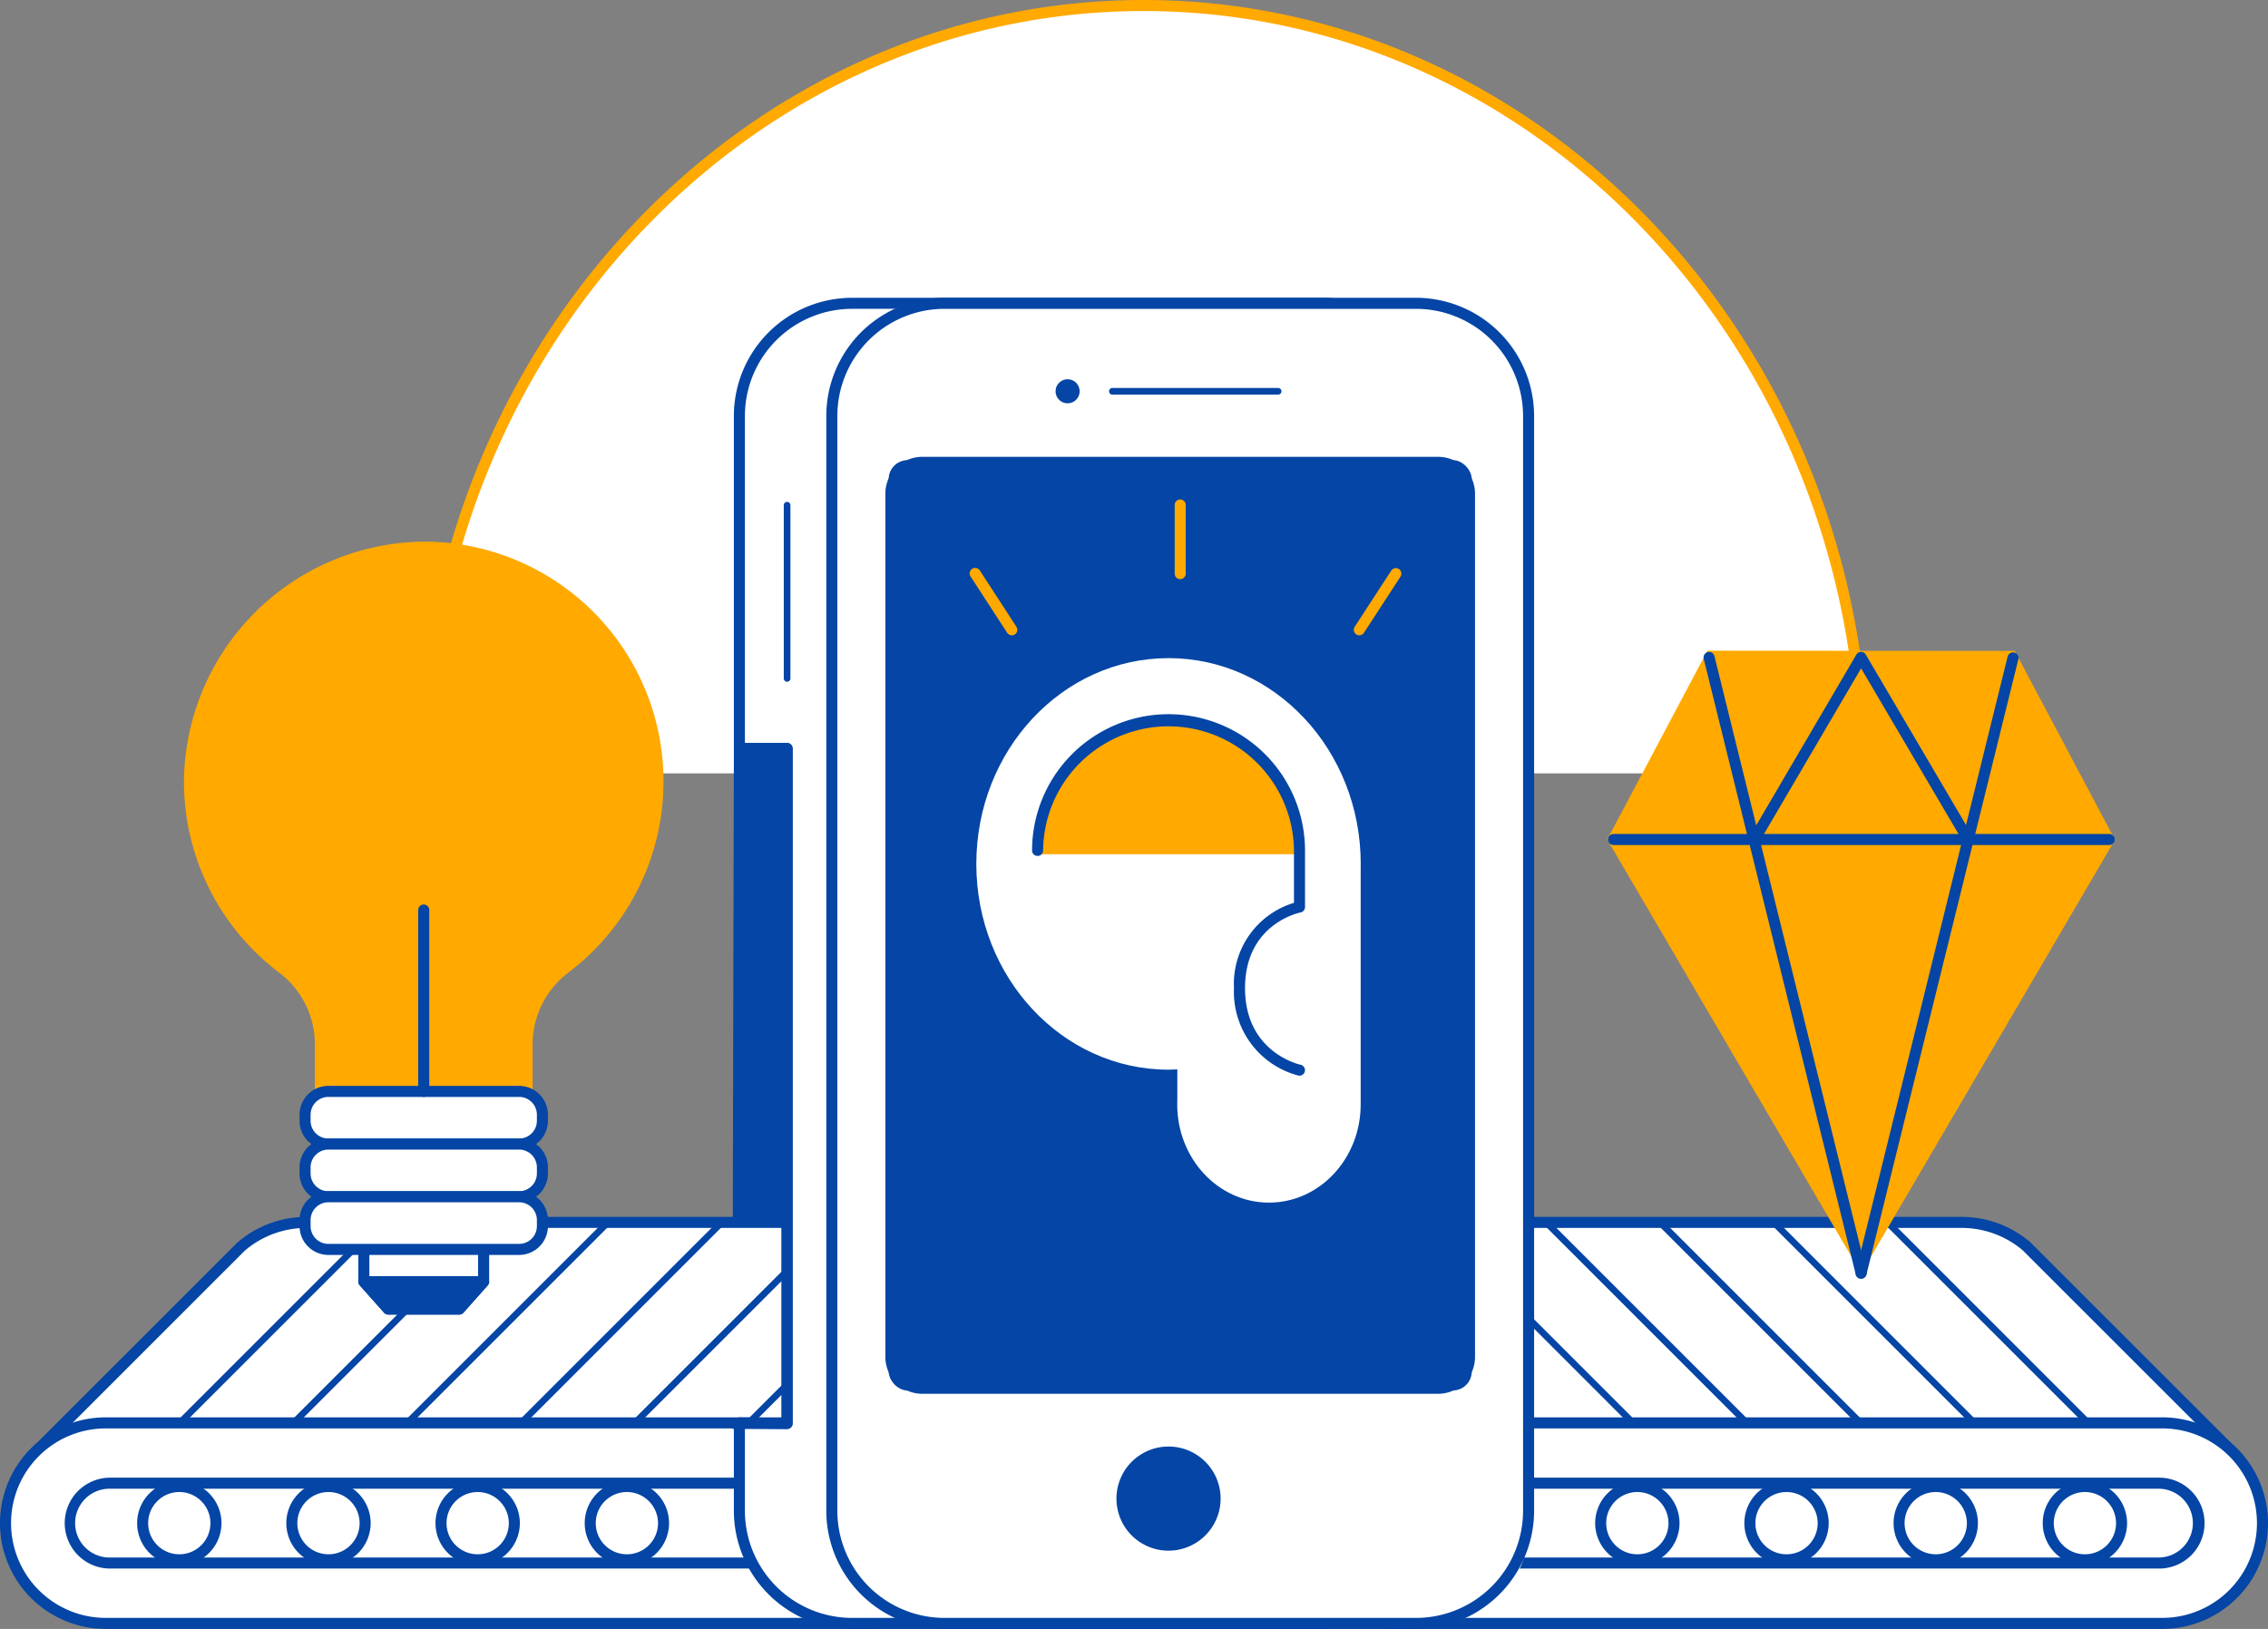 <svg xmlns="http://www.w3.org/2000/svg" width="239" height="171.69" viewBox="0 0 239 171.69">
  <rect x="0" y="0" width="239" height="171.69" fill="#808080" stroke="none"/>
  <g id="Nextiva-CRM" transform="translate(-690.35 -199.527)">
    <path id="Path_3625" data-name="Path 3625" d="M938.019,281.711c0-44.7-33.962-80.934-75.857-80.934s-75.857,36.236-75.857,80.934" transform="translate(-51.303 -0.668)" fill="#fff"/>
    <path id="Path_3626" data-name="Path 3626" d="M937.351,281.625a.582.582,0,0,1-.582-.582c0-44.307-33.768-80.353-75.275-80.353s-75.274,36.046-75.274,80.353a.582.582,0,1,1-1.163,0c0-44.948,34.29-81.516,76.438-81.516s76.439,36.568,76.439,81.516A.581.581,0,0,1,937.351,281.625Z" transform="translate(-50.635)" fill="#ffa901"/>
    <path id="Path_3627" data-name="Path 3627" d="M953.473,494.108a10.554,10.554,0,0,1,7.768-17.712h75.022a10.514,10.514,0,0,1,6.833,2.524l.411.407,21.8,21.8H986.073" transform="translate(-139.182 -148.027)" fill="#fff"/>
    <path id="Path_3628" data-name="Path 3628" d="M1064.643,501.044H985.4a.582.582,0,0,1,0-1.163h77.834l-21.22-21.215a9.953,9.953,0,0,0-6.424-2.356H960.573a9.972,9.972,0,0,0-7.34,16.736.581.581,0,1,1-.855.788,11.135,11.135,0,0,1,8.195-18.688h75.022a11.134,11.134,0,0,1,7.21,2.663l.443.436,21.806,21.806a.581.581,0,0,1-.411.993Z" transform="translate(-138.514 -147.359)" fill="#0445a5"/>
    <path id="Path_3629" data-name="Path 3629" d="M993.8,542.943h80.993a10.567,10.567,0,1,0,0-21.133H993.8a10.567,10.567,0,0,0,0,21.133Z" transform="translate(-156.589 -172.308)" fill="#fff"/>
    <path id="Path_3630" data-name="Path 3630" d="M1074.121,542.856H993.128a11.148,11.148,0,1,1,0-22.3h80.993a11.148,11.148,0,1,1,0,22.3Zm-80.993-21.133a9.985,9.985,0,0,0,0,19.97h80.993a9.985,9.985,0,1,0,0-19.97Z" transform="translate(-155.92 -171.64)" fill="#0445a5"/>
    <path id="Path_3631" data-name="Path 3631" d="M1088.721,543.8h-73.906a4.79,4.79,0,0,1,0-9.579h73.906a4.79,4.79,0,1,1,0,9.579Zm-73.906-8.416a3.626,3.626,0,0,0,0,7.253h73.906a3.626,3.626,0,1,0,0-7.253Z" transform="translate(-170.915 -178.946)" fill="#0445a5"/>
    <path id="Path_3632" data-name="Path 3632" d="M1138.808,497.756a.348.348,0,0,1-.247-.1l-21-21a.349.349,0,0,1,.493-.494l21,21a.349.349,0,0,1-.247.6Z" transform="translate(-228.354 -147.846)" fill="#0445a5"/>
    <path id="Path_3633" data-name="Path 3633" d="M1113.042,497.756a.349.349,0,0,1-.247-.1l-21-21a.349.349,0,0,1,.494-.494l21,21a.349.349,0,0,1-.247.6Z" transform="translate(-214.578 -147.846)" fill="#0445a5"/>
    <path id="Path_3634" data-name="Path 3634" d="M1087.276,497.756a.349.349,0,0,1-.247-.1l-21-21a.349.349,0,0,1,.493-.494l21,21a.349.349,0,0,1-.247.6Z" transform="translate(-200.801 -147.846)" fill="#0445a5"/>
    <path id="Path_3635" data-name="Path 3635" d="M1061.51,497.756a.348.348,0,0,1-.247-.1l-21-21a.349.349,0,0,1,.493-.494l21,21a.349.349,0,0,1-.247.6Z" transform="translate(-187.026 -147.846)" fill="#0445a5"/>
    <path id="Path_3636" data-name="Path 3636" d="M1035.685,497.7a.349.349,0,0,1-.247-.1L1014.5,476.654a.349.349,0,1,1,.494-.494l20.941,20.942a.349.349,0,0,1-.247.6Z" transform="translate(-173.251 -147.847)" fill="#0445a5"/>
    <path id="Path_3637" data-name="Path 3637" d="M809.108,494.108A10.554,10.554,0,0,0,801.34,476.4H726.318a10.516,10.516,0,0,0-6.833,2.524l-.411.407-21.8,21.8H808.8Z" transform="translate(-3.7 -148.027)" fill="#fff"/>
    <path id="Path_3638" data-name="Path 3638" d="M808.136,501.044H696.6a.581.581,0,0,1-.411-.993l22.217-22.213a11.152,11.152,0,0,1,7.242-2.692h75.022a11.135,11.135,0,0,1,8.34,18.528l-.294,6.813A.582.582,0,0,1,808.136,501.044Zm-110.13-1.163H807.579l.279-6.466a.577.577,0,0,1,.154-.369,9.972,9.972,0,0,0-7.34-16.736H725.65a9.972,9.972,0,0,0-6.456,2.385l-.379.377Z" transform="translate(-3.032 -147.359)" fill="#0445a5"/>
    <path id="Path_3639" data-name="Path 3639" d="M782.809,542.943H702.166a10.567,10.567,0,1,1,0-21.133h80.643a10.567,10.567,0,0,1,0,21.133Z" transform="translate(-0.668 -172.308)" fill="#fff"/>
    <path id="Path_3640" data-name="Path 3640" d="M782.141,542.856H701.5a11.148,11.148,0,1,1,0-22.3h80.643a11.148,11.148,0,0,1,0,22.3ZM701.5,521.723a9.985,9.985,0,1,0,0,19.97h80.643a9.985,9.985,0,0,0,0-19.97Z" transform="translate(0 -171.64)" fill="#0445a5"/>
    <path id="Path_3641" data-name="Path 3641" d="M889.426,536.951a.582.582,0,0,1-.411-.993l21.8-21.8a.582.582,0,0,1,.823.822l-21.8,21.8A.581.581,0,0,1,889.426,536.951Z" transform="translate(-106.125 -168.124)" fill="#0445a5"/>
    <path id="Path_3642" data-name="Path 3642" d="M783.558,543.8H709.651a4.79,4.79,0,0,1,0-9.579h73.906a4.79,4.79,0,0,1,0,9.579Zm-73.906-8.416a3.626,3.626,0,0,0,0,7.253h73.906a3.626,3.626,0,0,0,0-7.253Z" transform="translate(-7.759 -178.946)" fill="#0445a5"/>
    <path id="Path_3643" data-name="Path 3643" d="M730.551,497.756a.349.349,0,0,1-.247-.6l21-21a.349.349,0,0,1,.493.494l-21,21A.347.347,0,0,1,730.551,497.756Z" transform="translate(-21.307 -147.846)" fill="#0445a5"/>
    <path id="Path_3644" data-name="Path 3644" d="M756.317,497.756a.349.349,0,0,1-.247-.6l21-21a.349.349,0,0,1,.494.494l-21,21A.348.348,0,0,1,756.317,497.756Z" transform="translate(-35.083 -147.846)" fill="#0445a5"/>
    <path id="Path_3645" data-name="Path 3645" d="M782.082,497.756a.349.349,0,0,1-.247-.6l21-21a.349.349,0,0,1,.494.494l-21,21A.349.349,0,0,1,782.082,497.756Z" transform="translate(-48.858 -147.846)" fill="#0445a5"/>
    <path id="Path_3646" data-name="Path 3646" d="M807.848,497.756a.349.349,0,0,1-.247-.6l21-21a.349.349,0,0,1,.493.494l-21,21A.348.348,0,0,1,807.848,497.756Z" transform="translate(-62.634 -147.846)" fill="#0445a5"/>
    <path id="Path_3647" data-name="Path 3647" d="M833.741,497.7a.349.349,0,0,1-.247-.6l20.941-20.942a.349.349,0,1,1,.494.494L833.987,497.6A.349.349,0,0,1,833.741,497.7Z" transform="translate(-76.477 -147.847)" fill="#0445a5"/>
    <path id="Path_3648" data-name="Path 3648" d="M859.507,497.7a.349.349,0,0,1-.247-.6L880.2,476.161a.349.349,0,1,1,.493.494L859.754,497.6A.347.347,0,0,1,859.507,497.7Z" transform="translate(-90.253 -147.847)" fill="#0445a5"/>
    <path id="Path_3649" data-name="Path 3649" d="M883.615,499.179a.349.349,0,0,1-.247-.6l21.1-21.1a.349.349,0,0,1,.494.494l-21.1,21.1A.347.347,0,0,1,883.615,499.179Z" transform="translate(-103.142 -148.556)" fill="#0445a5"/>
    <path id="Path_3650" data-name="Path 3650" d="M896,512a.349.349,0,0,1-.247-.6l20.383-20.383a.349.349,0,0,1,.493.493L896.249,511.9A.35.35,0,0,1,896,512Z" transform="translate(-109.766 -155.794)" fill="#0445a5"/>
    <g id="Group_2884" data-name="Group 2884" transform="translate(767.684 230.916)">
      <path id="Path_3651" data-name="Path 3651" d="M919.342,407.368H869.656A11.869,11.869,0,0,1,857.787,395.5v-9.264l5.027.059V315.149h-5.027V280.1a11.869,11.869,0,0,1,11.869-11.869h49.686A11.869,11.869,0,0,1,931.212,280.1V395.5A11.869,11.869,0,0,1,919.342,407.368Z" transform="translate(-857.205 -267.649)" fill="#fff"/>
      <path id="Path_3652" data-name="Path 3652" d="M918.674,407.28H868.987a12.465,12.465,0,0,1-12.451-12.451v-9.264a.582.582,0,0,1,.173-.414.618.618,0,0,1,.416-.168l4.438.052V315.062h-4.445a.582.582,0,0,1-.582-.582V279.431a12.465,12.465,0,0,1,12.451-12.451h49.686a12.465,12.465,0,0,1,12.451,12.451v115.4A12.465,12.465,0,0,1,918.674,407.28ZM857.7,386.154v8.676a11.3,11.3,0,0,0,11.288,11.288h49.686a11.3,11.3,0,0,0,11.288-11.288v-115.4a11.3,11.3,0,0,0-11.288-11.288H868.987A11.3,11.3,0,0,0,857.7,279.431V313.9h4.446a.582.582,0,0,1,.582.582v71.144a.581.581,0,0,1-.172.413.627.627,0,0,1-.416.168Z" transform="translate(-856.536 -266.98)" fill="#0445a5"/>
    </g>
    <rect id="Rectangle_1852" data-name="Rectangle 1852" width="73.425" height="139.137" rx="10" transform="translate(778.007 231.498)" fill="#fff"/>
    <path id="Path_3653" data-name="Path 3653" d="M939.606,407.28H889.919a12.465,12.465,0,0,1-12.451-12.451v-115.4a12.465,12.465,0,0,1,12.451-12.451h49.686a12.465,12.465,0,0,1,12.451,12.451v115.4A12.465,12.465,0,0,1,939.606,407.28ZM889.919,268.143a11.3,11.3,0,0,0-11.288,11.288v115.4a11.3,11.3,0,0,0,11.288,11.288h49.686a11.3,11.3,0,0,0,11.288-11.288v-115.4a11.3,11.3,0,0,0-11.288-11.288Z" transform="translate(-100.043 -36.064)" fill="#0445a5"/>
    <rect id="Rectangle_1853" data-name="Rectangle 1853" width="61.442" height="98.057" rx="2" transform="translate(783.998 248.027)" fill="#0445a5"/>
    <path id="Path_3654" data-name="Path 3654" d="M949.1,401.754H894.724a3.885,3.885,0,0,1-3.881-3.881V306.881A3.885,3.885,0,0,1,894.724,303H949.1a3.885,3.885,0,0,1,3.881,3.881v90.993A3.885,3.885,0,0,1,949.1,401.754ZM894.724,303.7a3.186,3.186,0,0,0-3.183,3.183v90.993a3.186,3.186,0,0,0,3.183,3.183H949.1a3.186,3.186,0,0,0,3.183-3.183V306.881A3.186,3.186,0,0,0,949.1,303.7Z" transform="translate(-107.194 -55.322)" fill="#0445a5"/>
    <circle id="Ellipse_494" data-name="Ellipse 494" cx="5.139" cy="5.139" r="5.139" transform="translate(808.35 352.342)" fill="#0445a5"/>
    <path id="Path_3655" data-name="Path 3655" d="M948.661,538.139a5.488,5.488,0,1,1,5.488-5.488A5.494,5.494,0,0,1,948.661,538.139Zm0-10.278a4.79,4.79,0,1,0,4.79,4.79A4.8,4.8,0,0,0,948.661,527.861Z" transform="translate(-135.172 -175.17)" fill="#0445a5"/>
    <path id="Path_3656" data-name="Path 3656" d="M959.317,288.1h-17.47a.349.349,0,1,1,0-.7h17.47a.349.349,0,1,1,0,.7Z" transform="translate(-134.276 -46.981)" fill="#0445a5"/>
    <circle id="Ellipse_495" data-name="Ellipse 495" cx="0.917" cy="0.917" r="0.917" transform="translate(801.937 239.851)" fill="#0445a5"/>
    <path id="Path_3657" data-name="Path 3657" d="M930.658,287.962a1.266,1.266,0,1,1,1.266-1.266A1.267,1.267,0,0,1,930.658,287.962Zm0-1.833a.568.568,0,1,0,.568.567A.568.568,0,0,0,930.658,286.129Z" transform="translate(-127.804 -45.928)" fill="#0445a5"/>
    <path id="Path_3658" data-name="Path 3658" d="M931.695,348.59c-11.187,0-20.255,9.711-20.255,21.689s9.068,21.689,20.255,21.689c.311,0,.619-.012.927-.028v3.19q-.011.246-.012.5c0,5.716,4.328,10.35,9.667,10.35s9.666-4.634,9.666-10.35V370.543c0-.088.006-.176.006-.265C951.949,358.3,942.881,348.59,931.695,348.59Z" transform="translate(-118.206 -79.696)" fill="#fff"/>
    <path id="Path_3659" data-name="Path 3659" d="M925.309,376.758h27.6s-1.213-14.143-12.86-14.143C925.309,362.615,925.309,376.758,925.309,376.758Z" transform="translate(-125.621 -87.195)" fill="#ffa901"/>
    <path id="Path_3660" data-name="Path 3660" d="M952.243,399.391a.61.61,0,0,1-.122-.013,9.112,9.112,0,0,1-6.782-9.214,8.917,8.917,0,0,1,6.322-8.992v-5.5a13.219,13.219,0,0,0-26.437,0,.582.582,0,0,1-1.163,0,14.382,14.382,0,0,1,28.764,0v5.944a.582.582,0,0,1-.469.57c-.237.048-5.853,1.264-5.853,7.978s5.624,8.025,5.863,8.077a.582.582,0,0,1-.122,1.15Z" transform="translate(-124.953 -86.486)" fill="#0445a5"/>
    <g id="Group_2885" data-name="Group 2885" transform="translate(709.735 256.609)">
      <path id="Path_3661" data-name="Path 3661" d="M782.543,347.46A25.268,25.268,0,0,0,757.688,322.2a25.522,25.522,0,0,0-25.681,25.228,25.229,25.229,0,0,0,10.017,20.184,9.484,9.484,0,0,1,3.781,7.551v6.651h22.94v-6.65a9.543,9.543,0,0,1,3.818-7.58A25.227,25.227,0,0,0,782.543,347.46Z" transform="translate(-732.007 -322.192)" fill="#ffa901"/>
    </g>
    <g id="Group_2886" data-name="Group 2886" transform="translate(721.917 313.98)">
      <rect id="Rectangle_1854" data-name="Rectangle 1854" width="25.009" height="5.551" rx="2.776" transform="translate(0.581 0.581)" fill="#fff"/>
      <path id="Path_3662" data-name="Path 3662" d="M781.321,452.191h-20.1a3.039,3.039,0,0,1-3.036-3.036v-.642a3.039,3.039,0,0,1,3.036-3.036h20.1a3.04,3.04,0,0,1,3.037,3.036v.642A3.04,3.04,0,0,1,781.321,452.191Zm-20.1-5.551a1.875,1.875,0,0,0-1.873,1.873v.642a1.875,1.875,0,0,0,1.873,1.873h20.1a1.875,1.875,0,0,0,1.874-1.873v-.642a1.875,1.875,0,0,0-1.874-1.873Z" transform="translate(-758.185 -445.477)" fill="#0445a5"/>
    </g>
    <g id="Group_2887" data-name="Group 2887" transform="translate(721.917 319.531)">
      <rect id="Rectangle_1855" data-name="Rectangle 1855" width="25.009" height="5.551" rx="2.776" transform="translate(0.581 0.582)" fill="#fff"/>
      <path id="Path_3663" data-name="Path 3663" d="M781.321,464.12h-20.1a3.039,3.039,0,0,1-3.036-3.036v-.643a3.039,3.039,0,0,1,3.036-3.036h20.1a3.04,3.04,0,0,1,3.037,3.036v.643A3.04,3.04,0,0,1,781.321,464.12Zm-20.1-5.552a1.875,1.875,0,0,0-1.873,1.873v.643a1.875,1.875,0,0,0,1.873,1.873h20.1a1.875,1.875,0,0,0,1.874-1.873v-.643a1.875,1.875,0,0,0-1.874-1.873Z" transform="translate(-758.185 -457.405)" fill="#0445a5"/>
    </g>
    <g id="Group_2888" data-name="Group 2888" transform="translate(728.111 328.969)">
      <path id="Path_3664" data-name="Path 3664" d="M780.008,478.935h-7.263V484l2.564,2.884H782.8L785.366,484v-5.067Z" transform="translate(-772.164 -478.354)" fill="#fff"/>
      <path id="Path_3665" data-name="Path 3665" d="M782.133,486.8h-7.491a.583.583,0,0,1-.435-.195l-2.564-2.884a.581.581,0,0,1-.147-.387v-5.067a.582.582,0,0,1,.582-.582H784.7a.581.581,0,0,1,.582.582v5.067a.579.579,0,0,1-.147.386l-2.564,2.884A.581.581,0,0,1,782.133,486.8Zm-7.23-1.163h6.969l2.243-2.523v-4.264H772.659v4.264Z" transform="translate(-771.496 -477.686)" fill="#0445a5"/>
    </g>
    <g id="Group_2889" data-name="Group 2889" transform="translate(721.917 325.083)">
      <rect id="Rectangle_1856" data-name="Rectangle 1856" width="25.009" height="5.551" rx="2.776" transform="translate(0.581 0.582)" fill="#fff"/>
      <path id="Path_3666" data-name="Path 3666" d="M781.321,476.05h-20.1a3.039,3.039,0,0,1-3.036-3.036v-.642a3.039,3.039,0,0,1,3.036-3.036h20.1a3.04,3.04,0,0,1,3.037,3.036v.642A3.04,3.04,0,0,1,781.321,476.05Zm-20.1-5.551a1.875,1.875,0,0,0-1.873,1.873v.642a1.875,1.875,0,0,0,1.873,1.873h20.1a1.876,1.876,0,0,0,1.874-1.873v-.642a1.875,1.875,0,0,0-1.874-1.873Z" transform="translate(-758.185 -469.335)" fill="#0445a5"/>
    </g>
    <g id="Group_2890" data-name="Group 2890" transform="translate(728.111 334.036)">
      <path id="Path_3667" data-name="Path 3667" d="M772.746,489.824h12.62l-2.564,2.884H775.31Z" transform="translate(-772.164 -489.242)" fill="#0445a5"/>
      <path id="Path_3668" data-name="Path 3668" d="M782.133,492.621h-7.491a.583.583,0,0,1-.435-.195l-2.564-2.884a.582.582,0,0,1,.435-.968H784.7a.582.582,0,0,1,.435.968l-2.564,2.884A.581.581,0,0,1,782.133,492.621Zm-7.23-1.163h6.969l1.53-1.72H773.373Z" transform="translate(-771.496 -488.574)" fill="#0445a5"/>
    </g>
    <g id="Group_2891" data-name="Group 2891" transform="translate(734.421 294.839)">
      <line id="Line_184" data-name="Line 184" y1="19.141" transform="translate(0.582 0.582)" fill="#fff"/>
      <path id="Path_3669" data-name="Path 3669" d="M785.638,424.648a.582.582,0,0,1-.582-.582V404.925a.582.582,0,0,1,1.163,0v19.142A.582.582,0,0,1,785.638,424.648Z" transform="translate(-785.056 -404.343)" fill="#0445a5"/>
    </g>
    <g id="Group_2893" data-name="Group 2893" transform="translate(859.717 268.108)">
      <g id="Group_2892" data-name="Group 2892">
        <path id="Path_3670" data-name="Path 3670" d="M1081.061,412.513l-26.755-45.707,10.556-19.9,32.389.02,10.557,19.9h.013l-26.755,45.707" transform="translate(-1054.305 -346.902)" fill="#ffa901"/>
      </g>
    </g>
    <g id="Group_2895" data-name="Group 2895" transform="translate(859.832 287.431)">
      <g id="Group_2894" data-name="Group 2894">
        <line id="Line_185" data-name="Line 185" x2="52.176" transform="translate(0.582 0.581)" fill="#fff"/>
        <path id="Path_3671" data-name="Path 3671" d="M1107.311,389.587h-52.176a.582.582,0,1,1,0-1.163h52.176a.582.582,0,1,1,0,1.163Z" transform="translate(-1054.553 -388.424)" fill="#0445a5"/>
      </g>
    </g>
    <g id="Group_2897" data-name="Group 2897" transform="translate(885.89 268.312)">
      <g id="Group_2896" data-name="Group 2896">
        <line id="Line_186" data-name="Line 186" x1="16.001" y2="64.825" transform="translate(0.582 0.582)" fill="#fff"/>
        <path id="Path_3672" data-name="Path 3672" d="M1111.132,413.329a.583.583,0,0,1-.566-.721l16-64.825a.582.582,0,1,1,1.129.279l-16,64.825A.582.582,0,0,1,1111.132,413.329Z" transform="translate(-1110.549 -347.339)" fill="#0445a5"/>
      </g>
    </g>
    <g id="Group_2899" data-name="Group 2899" transform="translate(874.636 268.239)">
      <g id="Group_2898" data-name="Group 2898">
        <path id="Path_3673" data-name="Path 3673" d="M1086.945,367.539a.582.582,0,0,1-.5-.876l11.251-19.191a.582.582,0,0,1,.5-.288h0a.581.581,0,0,1,.5.287l11.287,19.191a.582.582,0,0,1-1,.59L1098.2,348.915l-10.75,18.336A.581.581,0,0,1,1086.945,367.539Z" transform="translate(-1086.364 -347.184)" fill="#0445a5"/>
      </g>
    </g>
    <g id="Group_2901" data-name="Group 2901" transform="translate(869.868 268.24)">
      <g id="Group_2900" data-name="Group 2900">
        <line id="Line_187" data-name="Line 187" x2="16.023" y2="64.898" transform="translate(0.582 0.582)" fill="#fff"/>
        <path id="Path_3674" data-name="Path 3674" d="M1092.722,413.245a.582.582,0,0,1-.564-.443l-16.023-64.9a.582.582,0,0,1,1.13-.279l16.022,64.9a.583.583,0,0,1-.565.721Z" transform="translate(-1076.118 -347.184)" fill="#0445a5"/>
      </g>
    </g>
    <g id="Group_2902" data-name="Group 2902" transform="translate(704.799 355.624)">
      <circle id="Ellipse_496" data-name="Ellipse 496" cx="3.863" cy="3.863" r="3.863" transform="translate(0.582 0.582)" fill="#fff"/>
      <path id="Path_3675" data-name="Path 3675" d="M725.846,543.855a4.444,4.444,0,1,1,4.445-4.444A4.449,4.449,0,0,1,725.846,543.855Zm0-7.725a3.281,3.281,0,1,0,3.281,3.281A3.285,3.285,0,0,0,725.846,536.129Z" transform="translate(-721.401 -534.966)" fill="#0445a5"/>
    </g>
    <g id="Group_2903" data-name="Group 2903" transform="translate(720.521 355.624)">
      <circle id="Ellipse_497" data-name="Ellipse 497" cx="3.863" cy="3.863" r="3.863" transform="translate(0.581 0.582)" fill="#fff"/>
      <path id="Path_3676" data-name="Path 3676" d="M759.63,543.855a4.444,4.444,0,1,1,4.445-4.444A4.449,4.449,0,0,1,759.63,543.855Zm0-7.725a3.281,3.281,0,1,0,3.281,3.281A3.284,3.284,0,0,0,759.63,536.129Z" transform="translate(-755.186 -534.966)" fill="#0445a5"/>
    </g>
    <g id="Group_2904" data-name="Group 2904" transform="translate(736.242 355.624)">
      <circle id="Ellipse_498" data-name="Ellipse 498" cx="3.863" cy="3.863" r="3.863" transform="translate(0.582 0.582)" fill="#fff"/>
      <path id="Path_3677" data-name="Path 3677" d="M793.414,543.855a4.444,4.444,0,1,1,4.444-4.444A4.449,4.449,0,0,1,793.414,543.855Zm0-7.725a3.281,3.281,0,1,0,3.281,3.281A3.285,3.285,0,0,0,793.414,536.129Z" transform="translate(-788.969 -534.966)" fill="#0445a5"/>
    </g>
    <g id="Group_2905" data-name="Group 2905" transform="translate(751.964 355.624)">
      <circle id="Ellipse_499" data-name="Ellipse 499" cx="3.863" cy="3.863" r="3.863" transform="translate(0.582 0.582)" fill="#fff"/>
      <path id="Path_3678" data-name="Path 3678" d="M827.2,543.855a4.444,4.444,0,1,1,4.444-4.444A4.449,4.449,0,0,1,827.2,543.855Zm0-7.725a3.281,3.281,0,1,0,3.281,3.281A3.285,3.285,0,0,0,827.2,536.129Z" transform="translate(-822.753 -534.966)" fill="#0445a5"/>
    </g>
    <g id="Group_2906" data-name="Group 2906" transform="translate(858.448 355.624)">
      <circle id="Ellipse_500" data-name="Ellipse 500" cx="3.863" cy="3.863" r="3.863" transform="translate(0.582 0.582)" fill="#fff"/>
      <path id="Path_3679" data-name="Path 3679" d="M1056.023,543.855a4.444,4.444,0,1,1,4.445-4.444A4.449,4.449,0,0,1,1056.023,543.855Zm0-7.725a3.281,3.281,0,1,0,3.281,3.281A3.285,3.285,0,0,0,1056.023,536.129Z" transform="translate(-1051.579 -534.966)" fill="#0445a5"/>
    </g>
    <g id="Group_2907" data-name="Group 2907" transform="translate(874.169 355.624)">
      <circle id="Ellipse_501" data-name="Ellipse 501" cx="3.863" cy="3.863" r="3.863" transform="translate(0.582 0.582)" fill="#fff"/>
      <path id="Path_3680" data-name="Path 3680" d="M1089.806,543.855a4.444,4.444,0,1,1,4.445-4.444A4.449,4.449,0,0,1,1089.806,543.855Zm0-7.725a3.281,3.281,0,1,0,3.281,3.281A3.285,3.285,0,0,0,1089.806,536.129Z" transform="translate(-1085.362 -534.966)" fill="#0445a5"/>
    </g>
    <g id="Group_2908" data-name="Group 2908" transform="translate(889.891 355.624)">
      <circle id="Ellipse_502" data-name="Ellipse 502" cx="3.863" cy="3.863" r="3.863" transform="translate(0.582 0.582)" fill="#fff"/>
      <path id="Path_3681" data-name="Path 3681" d="M1123.591,543.855a4.444,4.444,0,1,1,4.445-4.444A4.449,4.449,0,0,1,1123.591,543.855Zm0-7.725a3.281,3.281,0,1,0,3.281,3.281A3.285,3.285,0,0,0,1123.591,536.129Z" transform="translate(-1119.146 -534.966)" fill="#0445a5"/>
    </g>
    <g id="Group_2909" data-name="Group 2909" transform="translate(905.612 355.624)">
      <circle id="Ellipse_503" data-name="Ellipse 503" cx="3.863" cy="3.863" r="3.863" transform="translate(0.581 0.582)" fill="#fff"/>
      <path id="Path_3682" data-name="Path 3682" d="M1157.375,543.855a4.444,4.444,0,1,1,4.444-4.444A4.449,4.449,0,0,1,1157.375,543.855Zm0-7.725a3.281,3.281,0,1,0,3.281,3.281A3.285,3.285,0,0,0,1157.375,536.129Z" transform="translate(-1152.931 -534.966)" fill="#0445a5"/>
    </g>
    <path id="Path_3683" data-name="Path 3683" d="M861.534,440.112h-5.559a.582.582,0,0,1,0-1.163h4.977V368.967h-3.865l-.114,49.1a.582.582,0,0,1-.582.58h0a.582.582,0,0,1-.58-.583l.115-49.679a.582.582,0,0,1,.582-.58h5.027a.582.582,0,0,1,.582.582V439.53A.582.582,0,0,1,861.534,440.112Z" transform="translate(-88.24 -89.969)" fill="#0445a5"/>
    <rect id="Rectangle_1857" data-name="Rectangle 1857" width="5.027" height="49.434" transform="translate(768.266 278.417)" fill="#0445a5"/>
    <path id="Path_3684" data-name="Path 3684" d="M862.412,418.435h-5.027a.349.349,0,0,1-.349-.349V368.653a.349.349,0,0,1,.349-.349h5.027a.349.349,0,0,1,.349.349v49.433A.349.349,0,0,1,862.412,418.435Zm-4.678-.7h4.329V369h-4.329Z" transform="translate(-89.119 -90.236)" fill="#0445a5"/>
    <line id="Line_188" data-name="Line 188" y2="18.258" transform="translate(773.293 252.776)" fill="#0445a5"/>
    <path id="Path_3685" data-name="Path 3685" d="M868.188,332.161a.349.349,0,0,1-.349-.349V313.554a.349.349,0,0,1,.7,0v18.258A.349.349,0,0,1,868.188,332.161Z" transform="translate(-94.895 -60.778)" fill="#0445a5"/>
    <line id="Line_189" data-name="Line 189" x1="3.849" y1="5.92" transform="translate(793.125 259.987)" fill="#fff"/>
    <path id="Path_3686" data-name="Path 3686" d="M914.387,335.284a.581.581,0,0,1-.488-.264L910.05,329.1a.582.582,0,1,1,.975-.634l3.848,5.92a.581.581,0,0,1-.487.9Z" transform="translate(-117.412 -68.795)" fill="#ffa901"/>
    <line id="Line_190" data-name="Line 190" y1="7.211" transform="translate(814.72 252.776)" fill="#fff"/>
    <path id="Path_3687" data-name="Path 3687" d="M956.942,321.079a.582.582,0,0,1-.582-.582v-7.211a.582.582,0,1,1,1.163,0V320.5A.581.581,0,0,1,956.942,321.079Z" transform="translate(-142.222 -60.51)" fill="#ffa901"/>
    <line id="Line_191" data-name="Line 191" y1="5.92" x2="3.849" transform="translate(833.593 259.987)" fill="#fff"/>
    <path id="Path_3688" data-name="Path 3688" d="M997.5,335.284a.582.582,0,0,1-.487-.9l3.849-5.92a.581.581,0,1,1,.975.634l-3.849,5.921A.581.581,0,0,1,997.5,335.284Z" transform="translate(-163.905 -68.795)" fill="#ffa901"/>
    <path id="Path_3689" data-name="Path 3689" d="M949.315,200.777" transform="translate(-138.456 -0.668)" fill="#ffa901" stroke="#ffa901" stroke-linecap="round" stroke-linejoin="round" stroke-width="2.5"/>
  </g>
</svg>
